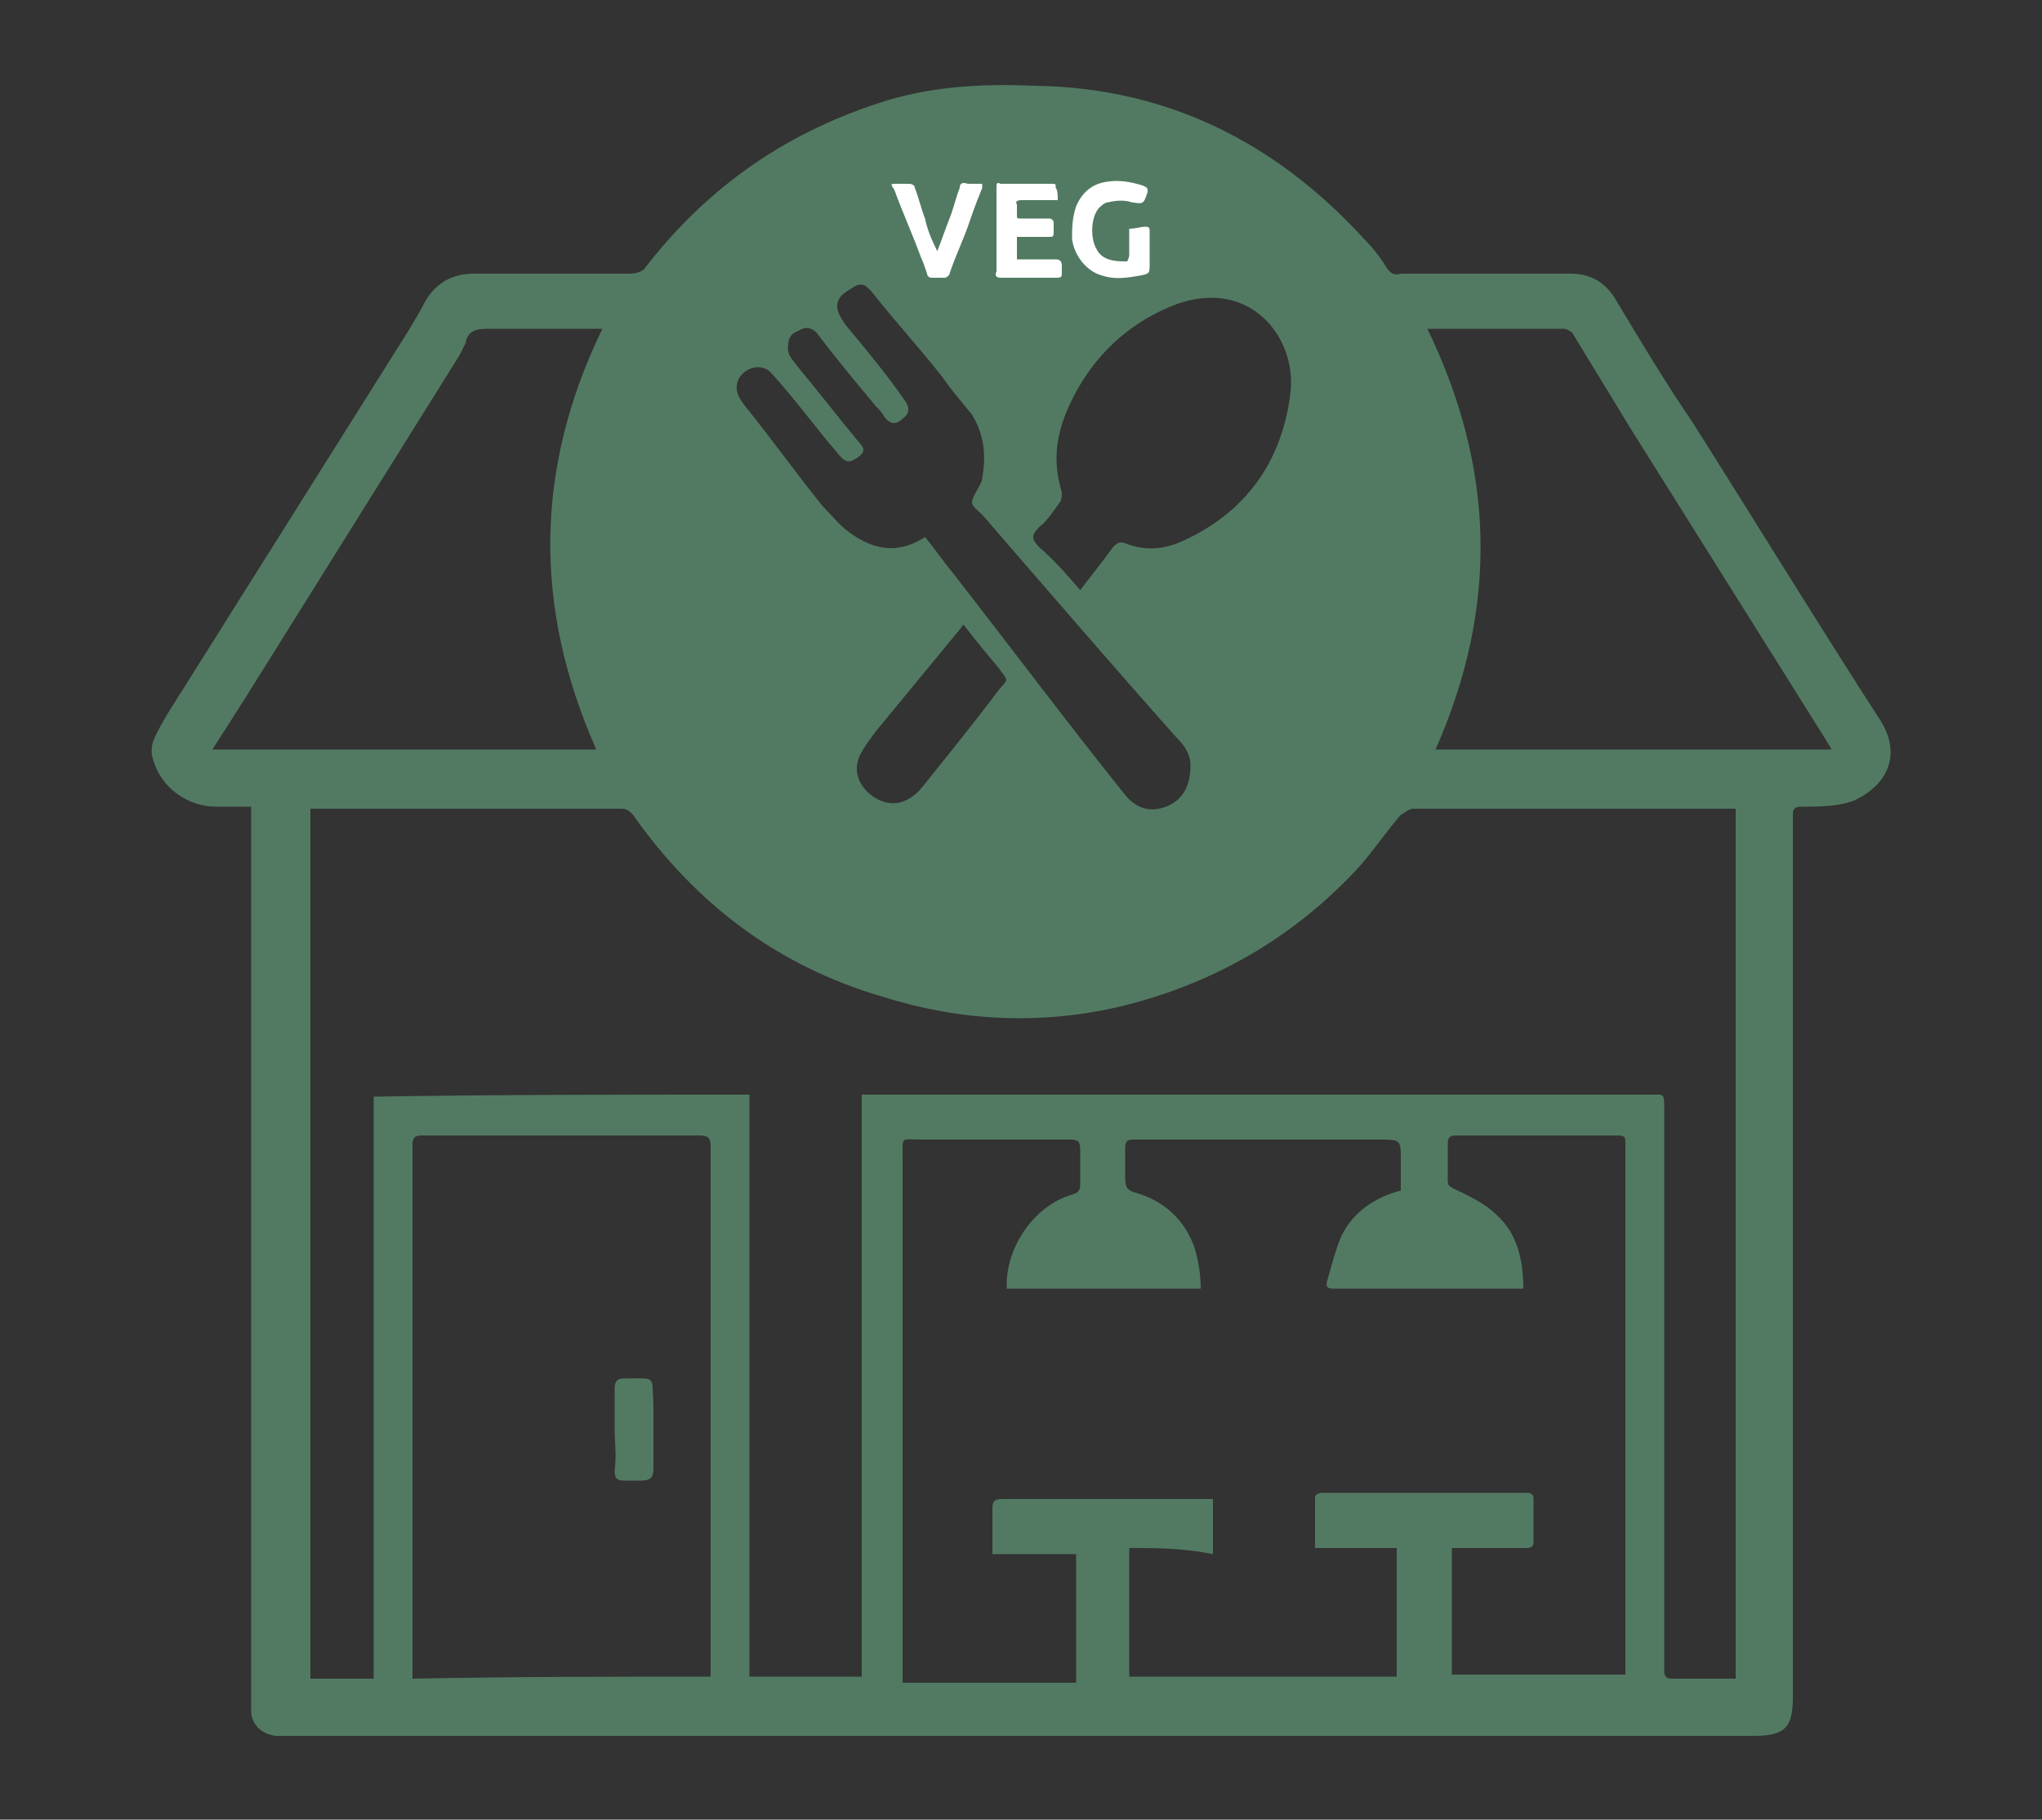 <?xml version="1.0" encoding="utf-8"?>
<!-- Generator: Adobe Illustrator 27.3.1, SVG Export Plug-In . SVG Version: 6.00 Build 0)  -->
<svg version="1.1" id="Layer_1" xmlns="http://www.w3.org/2000/svg" xmlns:xlink="http://www.w3.org/1999/xlink" x="0px" y="0px"
	 viewBox="0 0 100 89.1" style="enable-background:new 0 0 100 89.1;" xml:space="preserve">
<rect x="0" y="0" width="100" height="89.1" fill="#333333" stroke="none"/>
<style type="text/css">
	.st0{fill:#527A62;}
	.st1{fill:#FFFFFF;}
</style>
<g>
	<path class="st0" d="M12.3,39.5c-0.6,0-1.2,0-1.7,0c-1.4,0-2.7-0.9-3.1-2.3c-0.1-0.3-0.1-0.6,0-0.9c0.2-0.5,0.5-1,0.8-1.5
		c3.9-6.2,7.8-12.4,11.7-18.6c0.3-0.5,0.6-1,0.8-1.4c0.5-0.9,1.3-1.4,2.4-1.4c2.6,0,5.1,0,7.7,0c0.2,0,0.6-0.1,0.7-0.3
		c3.1-4,7-6.7,11.9-8.2c2.4-0.7,4.7-0.8,7.2-0.7c6.5,0.1,11.8,2.8,16.1,7.5c0.4,0.4,0.8,0.9,1.1,1.4c0.2,0.3,0.4,0.4,0.7,0.3
		c2.8,0,5.5,0,8.3,0c1.1,0,1.8,0.5,2.3,1.4c1.2,2,2.4,4,3.7,5.9c3.1,4.9,6.1,9.8,9.2,14.6c1,1.6,0.4,3.1-1.3,3.9
		c-0.8,0.3-1.7,0.3-2.6,0.3c-0.3,0-0.4,0.1-0.4,0.4c0,4.9,0,9.8,0,14.7c0,9.5,0,19,0,28.5c0,1.5-0.4,1.9-1.9,1.9
		c-4.7,0-9.4,0-14.1,0c-19.1,0-38.2,0-57.3,0c-0.3,0-0.7,0-1,0c-0.7-0.1-1.1-0.5-1.2-1.1c0-0.3,0-0.6,0-1c0-14.3,0-28.5,0-42.8
		C12.3,39.9,12.3,39.7,12.3,39.5z M36.7,53.6c0,9.5,0,19,0,28.5c1.9,0,3.7,0,5.5,0c0-9.5,0-19,0-28.5c1.1,0,2.2,0,3.3,0
		c11.8,0,23.5,0,35.3,0c0.7,0,0.7-0.1,0.7,0.7c0,9.2,0,18.3,0,27.5c0,0.3,0.1,0.4,0.4,0.4c0.6,0,1.1,0,1.7,0c0.5,0,0.9,0,1.4,0
		c0-14.3,0-28.4,0-42.6c-0.1,0-0.1,0-0.2,0c-5.2,0-10.4,0-15.6,0c-0.2,0-0.4,0.2-0.6,0.3c-0.7,0.8-1.3,1.7-2,2.5
		c-3.2,3.5-7.2,5.8-11.8,6.9c-3.9,0.9-7.8,0.7-11.6-0.5c-5.1-1.5-9.1-4.5-12.2-8.9c-0.2-0.2-0.3-0.3-0.6-0.3c-4.9,0-9.9,0-14.8,0
		c-0.1,0-0.3,0-0.4,0c0,14.2,0,28.4,0,42.6c1.1,0,2.1,0,3.1,0c0-9.5,0-19,0-28.5C24.4,53.6,30.5,53.6,36.7,53.6z M55.3,75.8
		c0,2.1,0,4.2,0,6.3c4.4,0,8.8,0,13.1,0c0-2.1,0-4.2,0-6.3c-1.3,0-2.6,0-4,0c0-0.9,0-1.7,0-2.5c0-0.1,0.2-0.2,0.3-0.2
		c3.4,0,6.7,0,10.1,0c0.2,0,0.3,0.1,0.3,0.3c0,0.7,0,1.4,0,2.1c0,0.3-0.2,0.3-0.4,0.3c-1,0-2,0-3.1,0c-0.2,0-0.3,0-0.5,0
		c0,2.1,0,4.2,0,6.2c2.8,0,5.6,0,8.5,0c0-0.9,0-1.7,0-2.5c0-6.6,0-13.3,0-19.9c0-1.2,0-2.4,0-3.6c0-0.3,0-0.4-0.4-0.4
		c-2.6,0-5.3,0-7.9,0c-0.3,0-0.4,0.1-0.4,0.4c0,0.4,0,0.8,0,1.3c0,0.9-0.1,0.7,0.7,1.1c0.6,0.3,1.2,0.6,1.7,1.1
		c1,0.9,1.3,2.2,1.3,3.6c-0.5,0-1,0-1.5,0c-2.6,0-5.2,0-7.8,0c-0.3,0-0.4-0.1-0.3-0.4c0.2-0.7,0.4-1.5,0.7-2.2
		c0.6-1.2,1.7-1.9,2.9-2.2c0-0.5,0-1,0-1.5c0-1,0-1-1.1-1c-4,0-7.9,0-11.9,0c-0.3,0-0.5,0-0.5,0.4c0,0.5,0,1,0,1.5
		c0,0.4,0.1,0.6,0.5,0.7c1.4,0.4,2.4,1.3,2.9,2.7c0.2,0.7,0.3,1.3,0.3,2c-3.2,0-6.4,0-9.5,0c0-0.1,0-0.1,0-0.2
		c0-1.9,1.4-3.9,3.2-4.4c0.3-0.1,0.4-0.2,0.4-0.5c0-0.6,0-1.1,0-1.7c0-0.4-0.1-0.5-0.5-0.5c-2.4,0-4.9,0-7.3,0c-1,0-0.9-0.2-0.9,0.9
		c0,8.4,0,16.7,0,25.1c0,0.2,0,0.4,0,0.6c2.9,0,5.7,0,8.5,0c0-2.1,0-4.2,0-6.3c-1.4,0-2.7,0-4.1,0c0-0.8,0-1.5,0-2.2
		c0-0.4,0.1-0.5,0.5-0.5c2.9,0,5.8,0,8.7,0c0.5,0,1,0,1.6,0c0,0.9,0,1.8,0,2.7C57.9,75.8,56.6,75.8,55.3,75.8z M34.8,82.1
		c0-1.1,0-2.2,0-3.2c0-7.6,0-15.2,0-22.7c0-0.5-0.1-0.6-0.6-0.6c-4.5,0-9,0-13.5,0c-0.4,0-0.5,0.1-0.5,0.5c0,8.6,0,17.1,0,25.7
		c0,0.1,0,0.2,0,0.4C25.1,82.1,29.9,82.1,34.8,82.1z M89.7,36.7c-0.1-0.2-0.2-0.3-0.3-0.5C86.2,31.1,83,26,79.8,20.9
		c-0.9-1.5-1.9-3.1-2.8-4.6c-0.1-0.1-0.3-0.2-0.4-0.2c-1.5,0-3,0-4.5,0c-0.7,0-1.3,0-2.2,0c3.3,6.8,3.5,13.6,0.4,20.6
		C76.8,36.7,83.2,36.7,89.7,36.7z M29.5,16.1c-0.2,0-0.3,0-0.4,0c-1.7,0-3.5,0-5.2,0c-0.6,0-1,0.1-1.1,0.7c-0.1,0.2-0.2,0.4-0.3,0.6
		c-3,4.8-6,9.6-9,14.4c-1,1.6-2,3.2-3.1,4.9c6.3,0,12.5,0,18.8,0C26.1,29.7,26.2,22.9,29.5,16.1z M45.3,26.3
		c0.5,0.6,0.9,1.2,1.4,1.8c2.8,3.6,5.5,7.2,8.3,10.7c0.6,0.8,1.3,1,2.1,0.7s1.2-1,1.2-2c0-0.6-0.3-1-0.7-1.4
		c-3.2-3.6-6.3-7.2-9.5-10.9c-0.2-0.2-0.5-0.4-0.5-0.6s0.2-0.5,0.3-0.7s0.2-0.3,0.2-0.5c0.2-1.1,0.1-2.1-0.5-3.1
		c-0.5-0.6-1-1.2-1.5-1.9c-1.1-1.4-2.3-2.7-3.4-4.1c-0.2-0.2-0.4-0.5-0.8-0.3c-0.5,0.3-0.9,0.5-0.9,1c0,0.3,0.2,0.6,0.4,0.9
		c1,1.2,2,2.4,2.9,3.7c0.3,0.4,0.2,0.7-0.1,0.9c-0.3,0.3-0.6,0.3-0.9-0.1c-0.1-0.2-0.3-0.4-0.4-0.5c-1-1.2-2-2.4-2.9-3.6
		c-0.3-0.3-0.6-0.3-0.9-0.1c-0.3,0.1-0.5,0.3-0.5,0.7c-0.1,0.5,0.3,0.8,0.5,1.1c1,1.2,2,2.5,3,3.7c0.3,0.3,0.2,0.5-0.1,0.7
		s-0.5,0.3-0.8,0c-0.2-0.2-0.4-0.5-0.6-0.7c-0.9-1.1-1.8-2.3-2.8-3.4c-0.4-0.5-1.2-0.4-1.6,0.2c-0.3,0.6,0,1,0.3,1.4
		c1.3,1.6,2.5,3.3,3.8,4.9c0.4,0.4,0.8,0.9,1.2,1.2C42.7,26.9,43.9,27.2,45.3,26.3z M52.9,28.9c0.6-0.8,1.1-1.4,1.6-2.1
		c0.2-0.2,0.3-0.3,0.6-0.2c1,0.4,1.9,0.3,2.8-0.1c3.1-1.4,4.9-3.9,5.3-7.3c0.3-2.7-2-5.6-5.6-4.3c-2.1,0.8-3.7,2.2-4.8,4.1
		c-0.9,1.6-1.4,3.2-0.8,5.1c0,0.1,0,0.4-0.1,0.5c-0.3,0.4-0.6,0.9-1,1.2c-0.4,0.4-0.4,0.6,0,1C51.7,27.5,52.3,28.2,52.9,28.9z
		 M47.2,30.6c-0.1,0-0.1,0.1-0.1,0.1c-1.4,1.7-2.8,3.4-4.2,5.1c-0.3,0.4-0.6,0.8-0.8,1.2c-0.3,0.7-0.1,1.3,0.4,1.8
		c0.9,0.8,1.9,0.7,2.7-0.3c1.2-1.5,2.5-3.1,3.7-4.7c0.5-0.6,0.5-0.4,0-1.1C48.4,32.1,47.8,31.4,47.2,30.6z"/>
	<path class="st0" d="M30.1,70c0-0.7,0-1.3,0-2c0-0.3,0.1-0.5,0.4-0.5c1.7,0,1.4-0.2,1.5,1.3c0,1,0,2.1,0,3.1c0,0.4-0.1,0.6-0.6,0.6
		c-0.3,0-0.5,0-0.8,0c-0.4,0-0.5-0.1-0.5-0.5C30.2,71.3,30.1,70.6,30.1,70L30.1,70z"/>
	<g>
		<g>
			<path class="st1" d="M55.3,11.2c0.3,0,0.6-0.1,0.8-0.1s0.2,0.1,0.2,0.2c0,0.5,0,1.1,0,1.6s0,0.5-0.5,0.6c-0.6,0.1-1.2,0.2-1.8,0
				c-0.8-0.2-1.4-1-1.5-1.8c0-0.5,0-1,0.2-1.6C53,9.4,53.5,9,54.2,8.9c0.6-0.1,1.2,0,1.8,0.2c0.2,0.1,0.2,0.1,0.2,0.3
				C56,10,56,10,55.4,9.9c-0.3-0.1-0.7-0.1-1.1,0c-0.2,0-0.4,0.2-0.5,0.3c-0.4,0.5-0.4,1.5-0.1,2c0.3,0.6,1,0.6,1.5,0.6
				c0,0,0.1-0.2,0.1-0.3c0-0.4,0-0.7,0-1.1C55.3,11.3,55.3,11.2,55.3,11.2z"/>
			<path class="st1" d="M51.8,9.8c-0.6,0-1.2,0-1.8,0c-0.2,0-0.3,0.1-0.2,0.2c0,0.2,0,0.3,0,0.5s0,0.2,0.2,0.2c0.5,0,0.9,0,1.4,0
				c0.1,0,0.2,0.1,0.2,0.2c0,0.1,0,0.3,0,0.4c0,0.3,0,0.3-0.3,0.3c-0.5,0-1,0-1.5,0c0,0.4,0,0.7,0,1.1c0.1,0,0.2,0,0.2,0
				c0.6,0,1.1,0,1.7,0c0.2,0,0.3,0.1,0.3,0.3c0,0.1,0,0.2,0,0.3c0,0.3,0,0.3-0.4,0.3c-0.6,0-1.2,0-1.8,0c-0.3,0-0.6,0-0.8,0
				s-0.3-0.1-0.2-0.3c0-0.2,0-0.5,0-0.7c0-1.1,0-2.1,0-3.2c0-0.1,0-0.2,0-0.2c0-0.2,0-0.3,0.2-0.2c0.8,0,1.7,0,2.5,0
				c0.2,0,0.2,0,0.2,0.2C51.8,9.3,51.8,9.6,51.8,9.8z"/>
			<path class="st1" d="M45.9,12.3c0.2-0.5,0.4-1.1,0.6-1.6c0.2-0.5,0.3-1,0.5-1.5C47,9,47.1,8.9,47.4,9c0.2,0,0.4,0,0.7,0
				c0,0.1,0,0.2,0,0.2c-0.2,0.5-0.4,1-0.6,1.6c-0.3,0.9-0.7,1.7-1,2.6c0,0.1-0.2,0.2-0.2,0.2c-0.2,0-0.5,0-0.7,0
				c-0.1,0-0.2-0.1-0.2-0.2c-0.1-0.3-0.2-0.6-0.3-0.8c-0.4-1.1-0.9-2.2-1.3-3.3C43.6,9,43.6,9,43.9,9c0.2,0,0.4,0,0.6,0
				c0.2,0,0.3,0.1,0.3,0.2c0.2,0.5,0.3,1,0.5,1.5C45.4,11.2,45.6,11.7,45.9,12.3C45.8,12.3,45.9,12.3,45.9,12.3z"/>
		</g>
	</g>
</g>
</svg>
